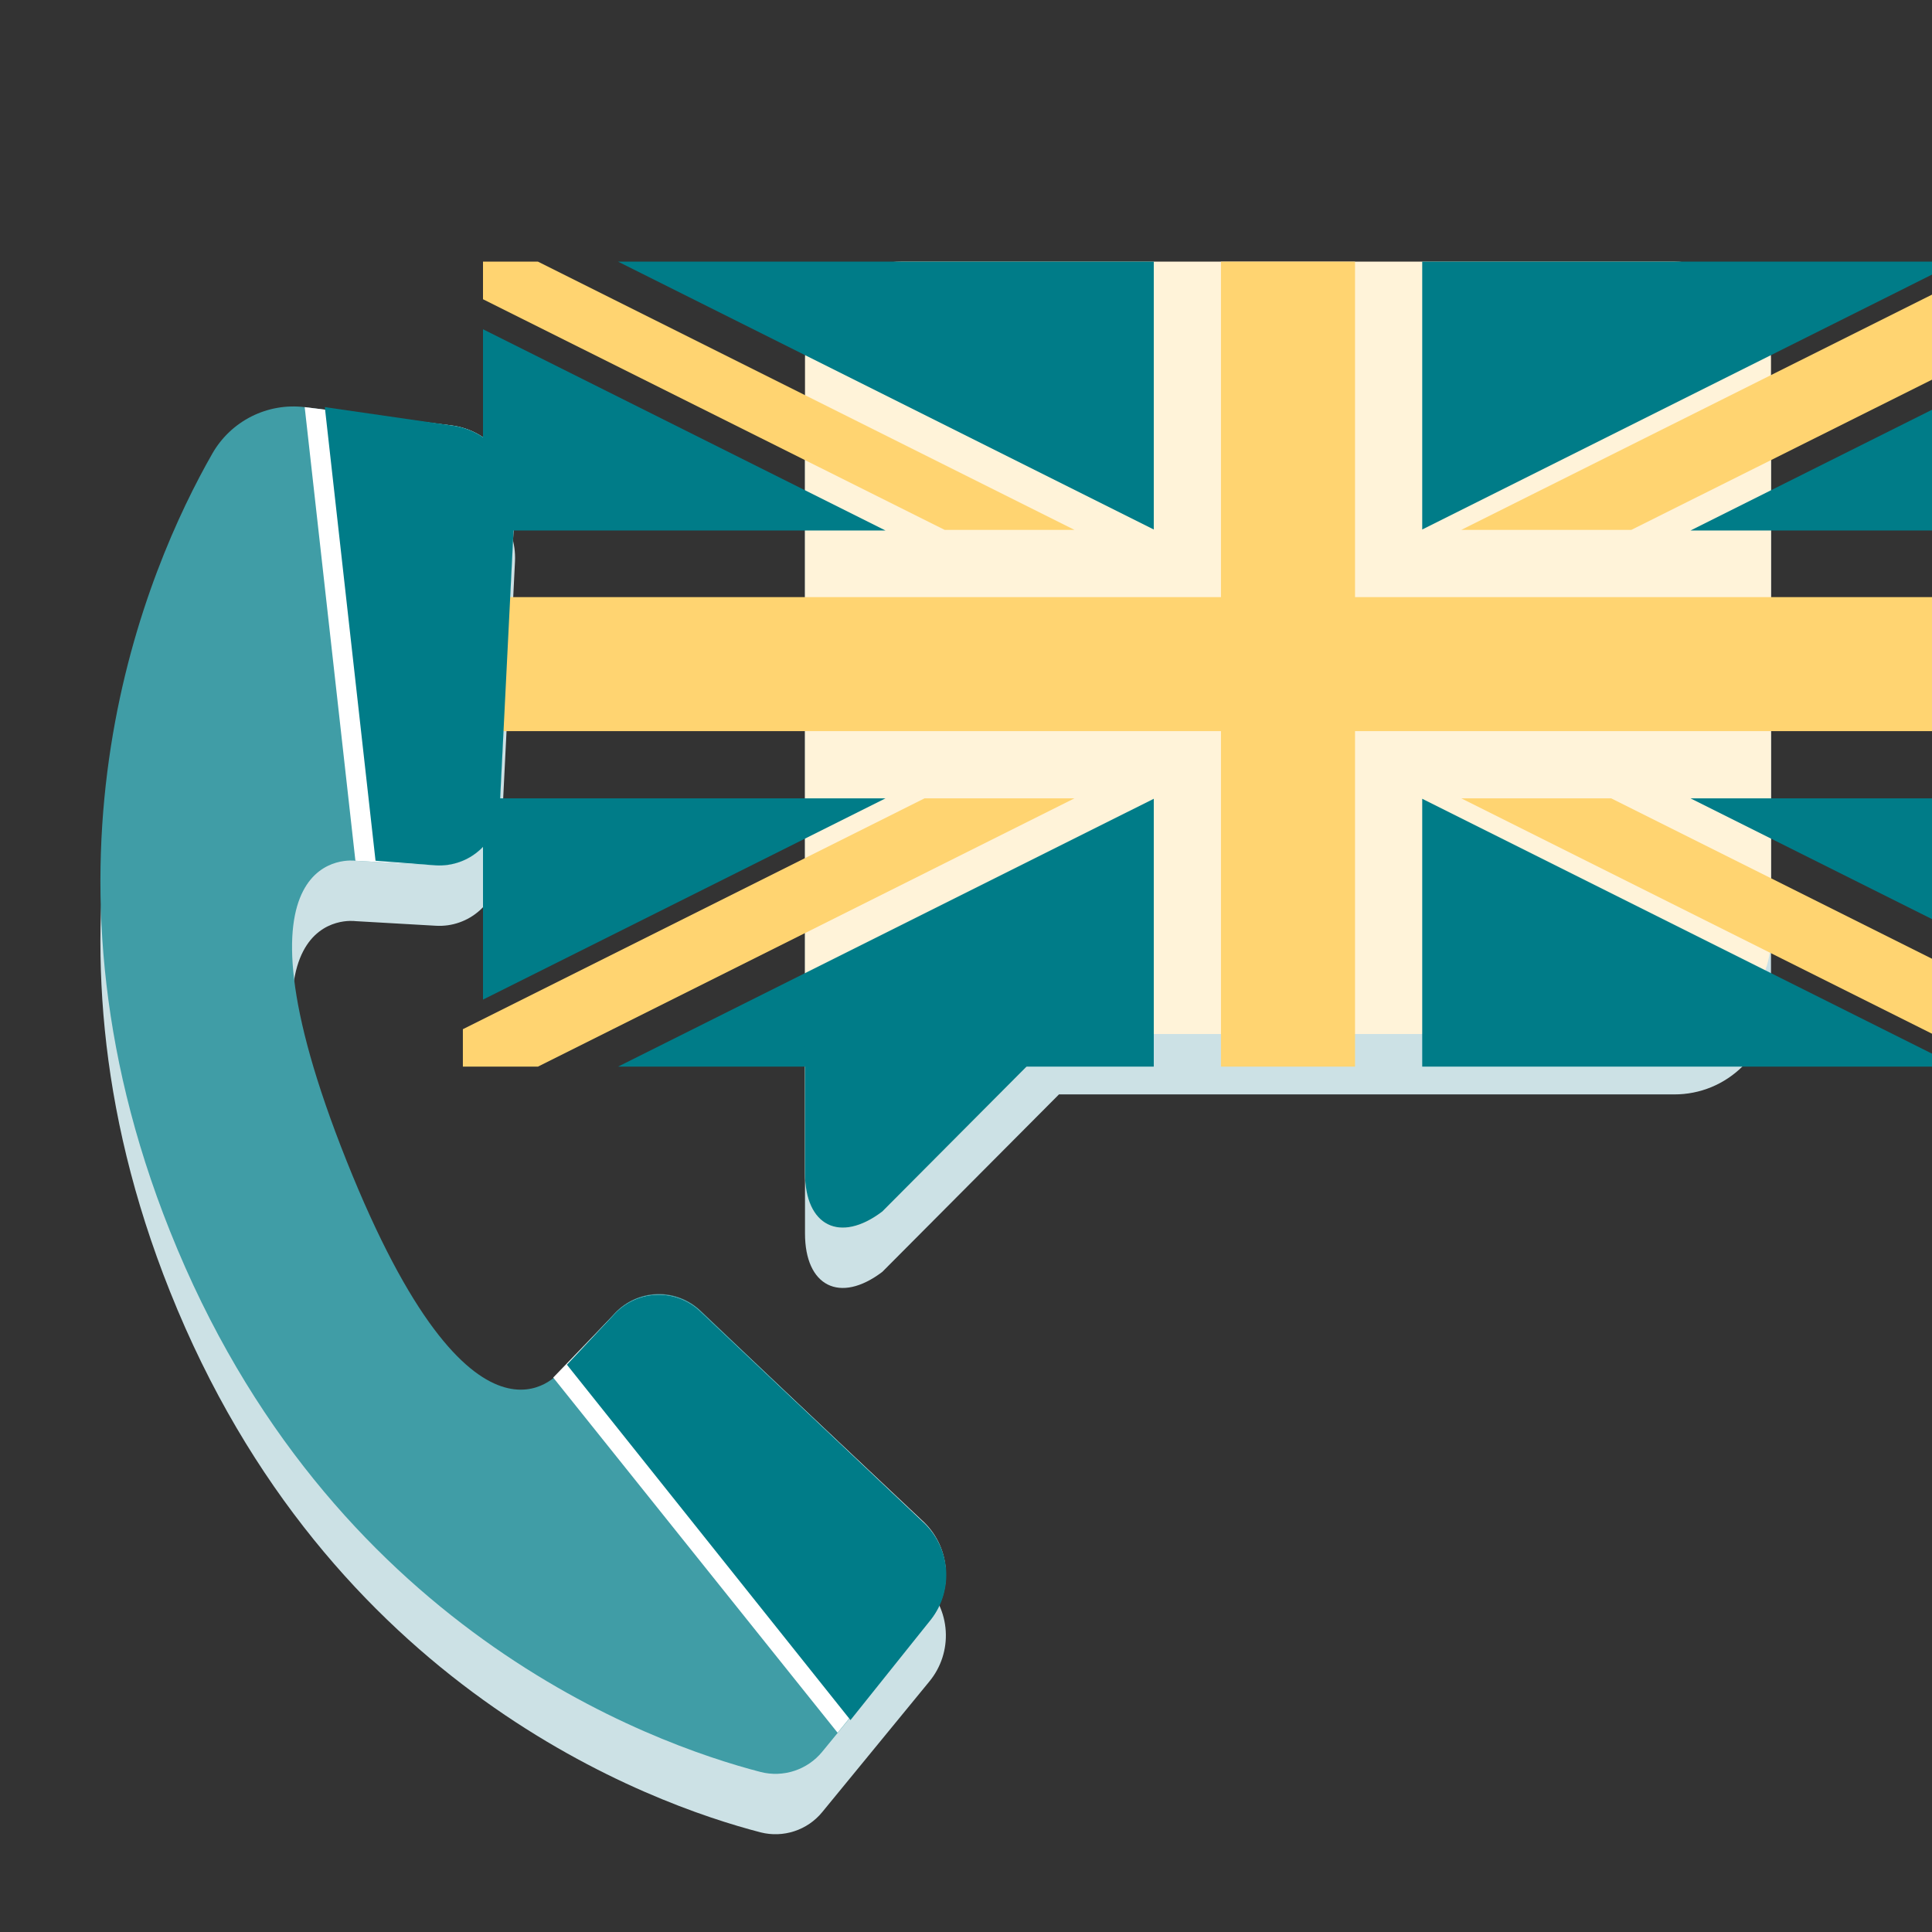 <svg width="72" height="72" viewBox="0 0 72 72" fill="none" xmlns="http://www.w3.org/2000/svg">
<rect x="0" y="0" width="72" height="72" fill="#333333" stroke="none"/>
<g clip-path="url(#clip0)">
<g style="mix-blend-mode:multiply">
<g style="mix-blend-mode:multiply">
<path d="M34.41 58.988L26.108 51.098C25.892 50.893 25.639 50.732 25.361 50.626C25.084 50.519 24.788 50.468 24.491 50.477C24.194 50.485 23.902 50.552 23.631 50.674C23.36 50.796 23.116 50.971 22.913 51.188L20.865 53.378C20.865 53.378 17.67 57.42 12.915 45.51C8.16 33.6 13.245 34.328 13.245 34.328L16.245 34.5C16.542 34.517 16.839 34.476 17.119 34.377C17.4 34.279 17.658 34.126 17.879 33.927C18.101 33.728 18.28 33.488 18.407 33.219C18.535 32.951 18.608 32.66 18.622 32.363L19.192 20.925C19.226 20.244 19.002 19.575 18.564 19.052C18.126 18.529 17.507 18.191 16.83 18.105L11.355 17.423C10.674 17.34 9.984 17.461 9.372 17.769C8.76 18.077 8.252 18.559 7.912 19.155C5.46 23.453 0.81 34.313 6.337 48.135C12.24 62.918 24.24 67.223 28.35 68.288C28.763 68.392 29.198 68.377 29.602 68.244C30.007 68.112 30.366 67.867 30.637 67.538L34.635 62.663C35.069 62.137 35.287 61.465 35.245 60.785C35.204 60.104 34.905 59.464 34.41 58.995V58.988Z" fill="#CCE1E5"/>
</g>
</g>
<path d="M34.41 56.738L26.108 48.848C25.892 48.643 25.639 48.482 25.361 48.376C25.084 48.269 24.788 48.218 24.491 48.227C24.194 48.235 23.902 48.302 23.631 48.424C23.36 48.546 23.116 48.721 22.913 48.938L20.865 51.128C20.865 51.128 17.67 55.17 12.915 43.26C8.16 31.35 13.245 32.078 13.245 32.078L16.245 32.25C16.542 32.267 16.839 32.226 17.119 32.127C17.4 32.029 17.658 31.876 17.879 31.677C18.101 31.478 18.28 31.238 18.407 30.969C18.535 30.701 18.608 30.41 18.622 30.113L19.192 18.675C19.226 17.994 19.002 17.325 18.564 16.802C18.126 16.279 17.507 15.941 16.83 15.855L11.355 15.173C10.674 15.09 9.984 15.211 9.372 15.519C8.76 15.827 8.252 16.309 7.912 16.905C5.46 21.203 0.81 32.063 6.337 45.885C12.24 60.668 24.24 64.973 28.35 66.038C28.763 66.142 29.198 66.127 29.602 65.994C30.007 65.862 30.366 65.617 30.637 65.288L34.635 60.413C35.069 59.887 35.287 59.215 35.245 58.535C35.204 57.854 34.905 57.214 34.41 56.745V56.738Z" fill="#409DA6"/>
<path d="M13.245 32.077L16.245 32.25C16.542 32.267 16.839 32.225 17.119 32.127C17.4 32.029 17.658 31.876 17.879 31.677C18.101 31.478 18.28 31.238 18.407 30.969C18.535 30.7 18.608 30.409 18.622 30.112L19.192 18.675C19.226 17.994 19.002 17.325 18.564 16.802C18.126 16.279 17.507 15.941 16.83 15.855L11.355 15.172L13.245 32.077Z" fill="white"/>
<g style="mix-blend-mode:multiply">
<g style="mix-blend-mode:multiply">
<path d="M62.4 40.785C62.873 40.786 63.342 40.694 63.779 40.513C64.216 40.332 64.613 40.067 64.948 39.733C65.282 39.398 65.547 39.001 65.728 38.564C65.909 38.127 66.001 37.658 66 37.185V15.6C65.994 14.647 65.613 13.735 64.939 13.061C64.265 12.387 63.353 12.006 62.4 12H33.6C33.127 11.999 32.658 12.091 32.221 12.272C31.784 12.453 31.387 12.718 31.052 13.052C30.718 13.387 30.453 13.784 30.272 14.221C30.091 14.658 29.999 15.127 30 15.6V45.968C30 47.932 31.297 48.6 32.88 47.4L39.465 40.785H62.4Z" fill="#CCE1E5"/>
</g>
</g>
<path d="M62.4 38.535C62.873 38.536 63.342 38.444 63.779 38.263C64.216 38.082 64.613 37.817 64.948 37.483C65.282 37.148 65.547 36.751 65.728 36.314C65.909 35.877 66.001 35.408 66 34.935V13.35C65.994 12.397 65.613 11.485 64.939 10.811C64.265 10.137 63.353 9.756 62.4 9.75H33.6C33.127 9.749 32.658 9.841 32.221 10.022C31.784 10.203 31.387 10.468 31.052 10.802C30.718 11.137 30.453 11.534 30.272 11.971C30.091 12.408 29.999 12.877 30 13.35V43.718C30 45.682 31.297 46.35 32.88 45.15L39.465 38.535H62.4Z" fill="#FFF3D9"/>
<path d="M72.967 9.75L53.002 19.733V9.75H72.967Z" fill="#007C88"/>
<path d="M33 29.752L18 37.252V29.752H33Z" fill="#007C88"/>
<path d="M42.998 29.768V39.75H23.032L42.998 29.768Z" fill="#007C88"/>
<path d="M78 29.752V37.252L63 29.752H78Z" fill="#007C88"/>
<path d="M53.002 29.768L72.967 39.75H53.002V29.768Z" fill="#007C88"/>
<path d="M18 12.27L33 19.77H18V12.27Z" fill="#007C88"/>
<path d="M42.998 9.75V19.733L23.032 9.75H42.998Z" fill="#007C88"/>
<path d="M78 12.27V19.77H63L78 12.27Z" fill="#007C88"/>
<path d="M78 9.75V11.152L60.795 19.747H54.458L74.46 9.75H78Z" fill="#FFD471"/>
<path d="M40.042 19.747H35.205L18 11.152V9.75H20.047L40.042 19.747Z" fill="#FFD471"/>
<path d="M40.042 29.752L20.047 39.75H17.25V38.355L34.455 29.752H40.042Z" fill="#FFD471"/>
<path d="M77.25 38.355V39.75H74.453L54.458 29.752H60.045L77.25 38.355Z" fill="#FFD471"/>
<path d="M78 22.253V27.247H50.498V39.75H45.502V27.247H18V22.253H45.502V9.75H50.498V22.253H78Z" fill="#FFD471"/>
<path d="M30 39V43.718C30 45.683 31.297 46.35 32.88 45.15L39.465 38.535L30 39Z" fill="#007C88"/>
<path d="M13.995 32.077L16.245 32.25C16.542 32.267 16.839 32.225 17.119 32.127C17.4 32.029 17.658 31.876 17.879 31.677C18.101 31.478 18.28 31.238 18.407 30.969C18.535 30.7 18.608 30.409 18.622 30.112L19.192 18.675C19.226 17.994 19.002 17.325 18.564 16.802C18.126 16.279 17.507 15.941 16.83 15.855L12.105 15.172L13.995 32.077Z" fill="#007C88"/>
<path d="M31.215 64.575L34.68 60.315C35.1 59.778 35.3 59.101 35.24 58.422C35.18 57.742 34.865 57.111 34.357 56.655L26.055 48.833C25.835 48.634 25.577 48.48 25.298 48.381C25.018 48.282 24.721 48.24 24.425 48.256C24.129 48.272 23.839 48.346 23.572 48.475C23.304 48.603 23.065 48.784 22.867 49.005L20.617 51.338L31.215 64.575Z" fill="white"/>
<path d="M31.695 64.103L34.695 60.353C35.115 59.815 35.315 59.138 35.255 58.459C35.195 57.78 34.88 57.148 34.372 56.693L26.055 48.833C25.835 48.634 25.577 48.48 25.298 48.381C25.018 48.282 24.722 48.24 24.425 48.256C24.129 48.272 23.839 48.346 23.572 48.475C23.304 48.603 23.065 48.784 22.867 49.005L21.127 50.858L31.695 64.103Z" fill="#007C88"/>
</g>
<defs>
<clipPath id="clip0">
<rect width="72" height="72" fill="white"/>
</clipPath>
</defs>
</svg>

